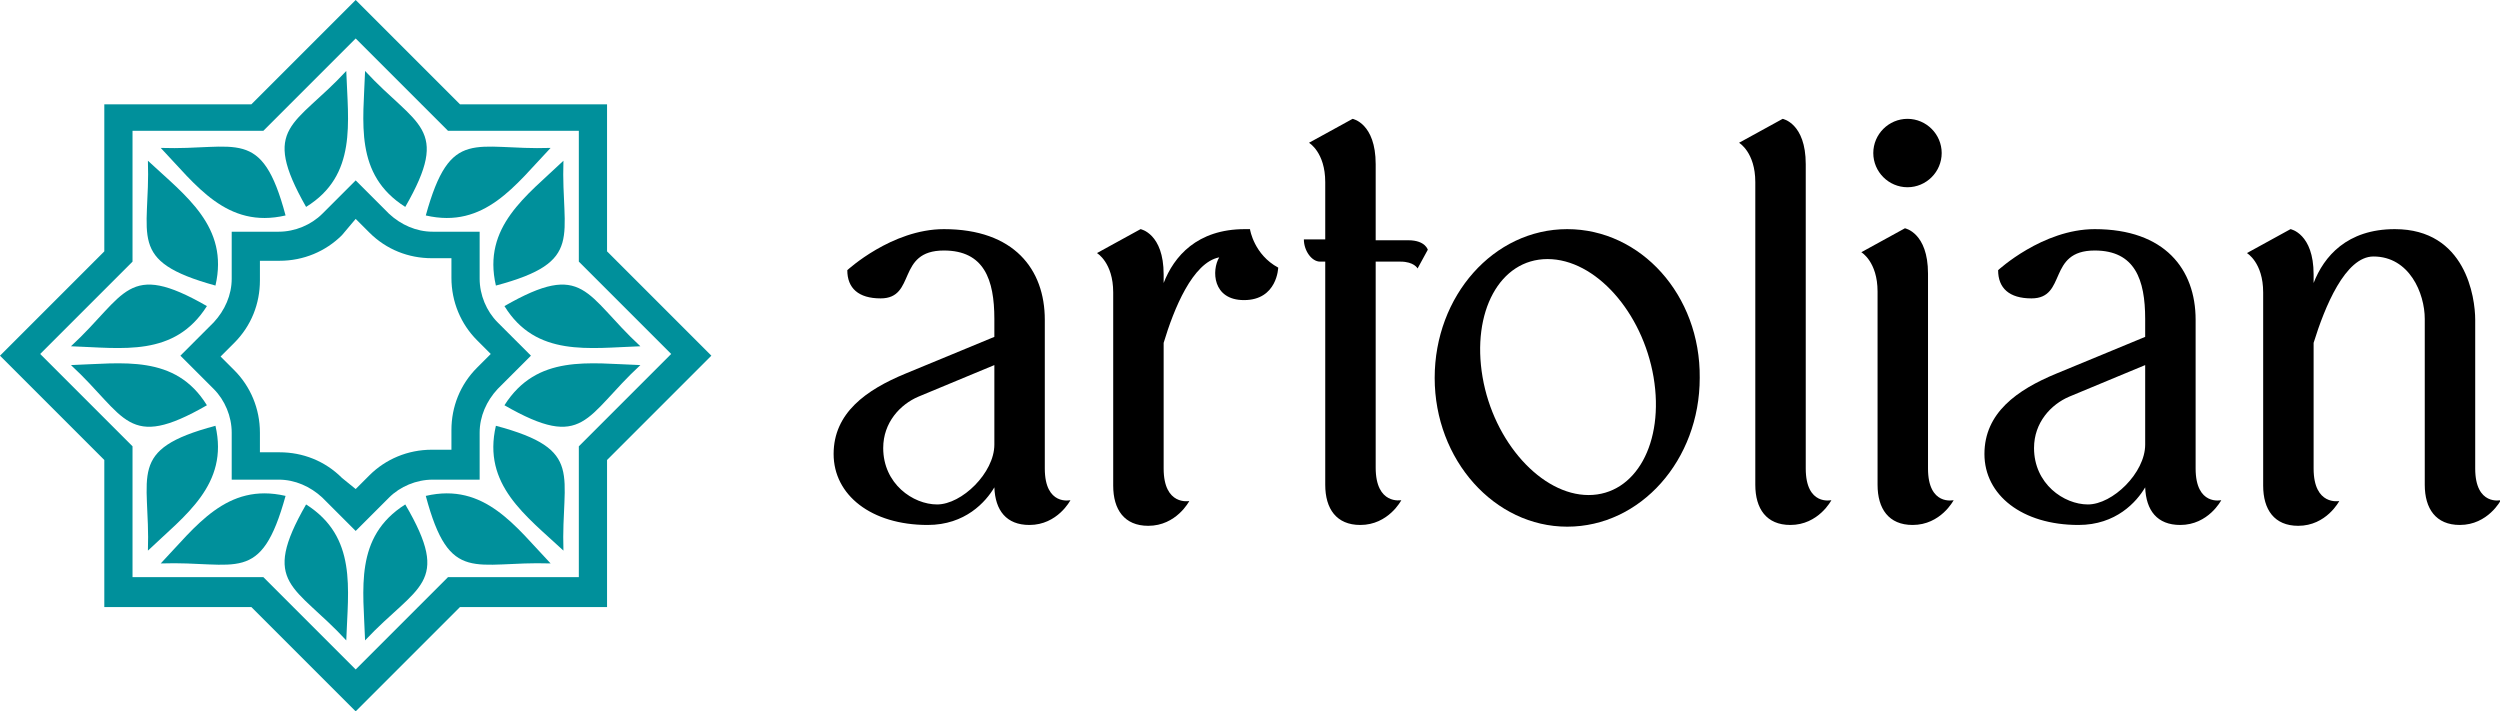 <?xml version="1.0" encoding="utf-8"?>
<!-- Generator: Adobe Illustrator 25.4.1, SVG Export Plug-In . SVG Version: 6.00 Build 0)  -->
<svg version="1.1" id="Layer_1" xmlns="http://www.w3.org/2000/svg" xmlns:xlink="http://www.w3.org/1999/xlink" x="0px" y="0px"
	 viewBox="0 0 292.4 83.2" style="enable-background:new 0 0 292.4 83.2;" xml:space="preserve">
<style type="text/css">
	.st0{fill:#00909B;}
</style>
<g>
	<g>
		<path d="M211.2,54.8c0-4.4,0-32,0-35.6c0-4.8-2.7-5.3-2.7-5.3l-5.1,2.8c0,0,1.9,1.1,1.9,4.6s0,31.7,0,35.4c0,2.8,1.3,4.7,4.1,4.7
			c3.3,0,4.8-2.9,4.8-2.9S211.2,59.2,211.2,54.8z"/>
		<path d="M289.5,54.8c0-2.2,0-7.2,0-17.4c0-2.6-1.1-10.6-9.4-10.6c-5.6,0-8.3,3.2-9.5,6.3c0-0.4,0-0.8,0-1c0-4.8-2.7-5.3-2.7-5.3
			l-5.1,2.8c0,0,1.9,1.1,1.9,4.6c0,3.6,0,18.9,0,22.6c0,2.8,1.3,4.7,4.1,4.7c3.3,0,4.8-2.9,4.8-2.9s-3,0.6-3-3.8c0-2.7,0-9.2,0-14.7
			c1.3-4.2,3.7-10.1,7-10.1c4.2,0,6,4.3,6,7.3c0,10.9,0,17.2,0,19.4c0,2.8,1.3,4.7,4.1,4.7c3.3,0,4.8-2.9,4.8-2.9
			S289.5,59.2,289.5,54.8z"/>
		<path d="M256.8,54.8c0-2.2,0-7.2,0-17.4c0-5.9-3.6-10.6-11.8-10.6c-6.1,0-11.3,4.8-11.3,4.8c0,2.1,1.3,3.3,3.9,3.3
			c4.2,0,1.8-5.6,7.4-5.6c4.7,0,5.9,3.4,5.9,8c0,0.7,0,1.4,0,2.1c-1.9,0.8-5.1,2.1-10.4,4.3c-4.6,1.9-8.4,4.6-8.4,9.4
			c0,4.8,4.4,8.3,11,8.3c4.4,0,6.8-2.7,7.8-4.4c0.1,2.7,1.4,4.4,4.1,4.4c3.3,0,4.8-2.9,4.8-2.9S256.8,59.2,256.8,54.8z M244.2,59
			c-2.8,0-6.3-2.4-6.3-6.6c0-3,2-5.1,4.1-6c5-2.1,7.5-3.1,8.9-3.7c0,3.8,0,6.9,0,9.3C250.9,55.3,247.1,59,244.2,59z"/>
		<path d="M122.2,54.8c0-2.2,0-7.2,0-17.4c0-5.9-3.6-10.6-11.8-10.6c-6.1,0-11.3,4.8-11.3,4.8c0,2.1,1.3,3.3,3.9,3.3
			c4.2,0,1.8-5.6,7.4-5.6c4.7,0,5.9,3.4,5.9,8c0,0.7,0,1.4,0,2.1c-1.9,0.8-5.1,2.1-10.4,4.3c-4.6,1.9-8.4,4.6-8.4,9.4
			c0,4.8,4.4,8.3,11,8.3c4.4,0,6.8-2.7,7.8-4.4c0.1,2.7,1.4,4.4,4.1,4.4c3.3,0,4.8-2.9,4.8-2.9S122.2,59.2,122.2,54.8z M109.6,59
			c-2.8,0-6.3-2.4-6.3-6.6c0-3,2-5.1,4.1-6c5-2.1,7.5-3.1,8.9-3.7c0,3.8,0,6.9,0,9.3C116.3,55.3,112.5,59,109.6,59z"/>
		<path d="M225.5,54.8c0-4.4,0-19.2,0-22.8c0-4.8-2.7-5.3-2.7-5.3l-5.1,2.8c0,0,1.9,1.1,1.9,4.6c0,3.6,0,18.9,0,22.6
			c0,2.8,1.3,4.7,4.1,4.7c3.3,0,4.8-2.9,4.8-2.9S225.5,59.2,225.5,54.8z"/>
		<path d="M223.1,21.9c2.2,0,4-1.8,4-4s-1.8-4-4-4c-2.2,0-4,1.8-4,4S220.9,21.9,223.1,21.9z"/>
		<path d="M183.3,26.8c-8.6,0-15.5,7.8-15.5,17.4c0,9.6,7,17.4,15.5,17.4c8.6,0,15.5-7.8,15.5-17.4
			C198.9,34.5,191.9,26.8,183.3,26.8z M185.8,57.9c-5.5,0-11.1-6.2-12.4-13.8c-1.3-7.6,2-13.8,7.6-13.8s11.1,6.2,12.4,13.8
			C194.7,51.8,191.3,57.9,185.8,57.9z"/>
		<path d="M146.2,26.8c-0.2,0-0.4,0-0.6,0c-5.6,0-8.3,3.2-9.5,6.3c0-0.4,0-0.8,0-1c0-4.8-2.7-5.3-2.7-5.3l-5.1,2.8
			c0,0,1.9,1.1,1.9,4.6c0,3.6,0,18.9,0,22.6c0,2.8,1.3,4.7,4.1,4.7c3.3,0,4.8-2.9,4.8-2.9s-3,0.6-3-3.8c0-2.7,0-9.2,0-14.7
			c1.2-4,3.4-9.4,6.5-10c-0.9,1.5-0.8,5,2.9,5c3.9,0,4-3.8,4-3.8C146.7,29.8,146.2,26.9,146.2,26.8z"/>
		<path d="M164.7,28.1c-0.3,0-1.9,0-3.8,0c0-4.3,0-7.8,0-8.9c0-4.8-2.7-5.3-2.7-5.3l-5.1,2.8c0,0,1.9,1.1,1.9,4.6c0,0.9,0,3.4,0,6.7
			c-1.4,0-2.5,0-2.5,0c0,1.3,0.9,2.6,1.9,2.6c0.2,0,0.4,0,0.6,0c0,9.7,0,23.6,0,26.1c0,2.8,1.3,4.7,4.1,4.7c3.3,0,4.8-2.9,4.8-2.9
			s-3,0.6-3-3.8c0-2.8,0-14.8,0-24.1c1.5,0,2.6,0,2.9,0c1.6,0,2,0.8,2,0.8l1.2-2.2C167,29.3,166.8,28.1,164.7,28.1z"/>
	</g>
	<g>
		<g>
			<g>
				<path class="st0" d="M41.6,25.6l1.6,1.6c2,2,4.6,3,7.3,3h2.3v2.3c0,2.8,1.1,5.4,3,7.3l1.6,1.6l-1.6,1.6c-2,2-3,4.6-3,7.3v2.3
					h-2.3c-2.8,0-5.4,1.1-7.3,3l-1.6,1.6L40,55.9c-2-2-4.6-3-7.3-3h-2.3v-2.3c0-2.8-1.1-5.4-3-7.3l-1.6-1.6l1.6-1.6c2-2,3-4.6,3-7.3
					v-2.3h2.3c2.8,0,5.4-1.1,7.3-3L41.6,25.6 M41.6,21.1L37.7,25c-1.3,1.3-3.2,2.1-5.1,2.1h-5.5v5.5c0,1.9-0.8,3.7-2.1,5.1l-3.9,3.9
					l3.9,3.9c1.3,1.3,2.1,3.2,2.1,5.1v5.5h5.5c1.9,0,3.7,0.8,5.1,2.1l3.9,3.9l3.9-3.9c1.3-1.3,3.2-2.1,5.1-2.1h5.5v-5.5
					c0-1.9,0.8-3.7,2.1-5.1l3.9-3.9l-3.9-3.9c-1.3-1.3-2.1-3.2-2.1-5.1v-5.5h-5.5c-1.9,0-3.7-0.8-5.1-2.1L41.6,21.1L41.6,21.1z"/>
			</g>
		</g>
		<g>
			<path class="st0" d="M41.6,4.5l9.9,9.9l0.9,0.9h1.3h14v14v1.3l0.9,0.9l9.9,9.9l-9.9,9.9l-0.9,0.9v1.3v14h-14h-1.3l-0.9,0.9
				l-9.9,9.9l-9.9-9.9l-0.9-0.9h-1.3h-14v-14v-1.3l-0.9-0.9l-9.9-9.9l9.9-9.9l0.9-0.9v-1.3v-14h14h1.3l0.9-0.9L41.6,4.5 M41.6,0
				L29.4,12.2H12.2v17.2L0,41.6l12.2,12.2V71h17.2l12.2,12.2L53.8,71H71V53.8l12.2-12.2L71,29.4V12.2H53.8L41.6,0L41.6,0z"/>
		</g>
	</g>
	<g>
		<path class="st0" d="M35.8,24.2c6-3.7,4.9-9.9,4.7-15.9C34.5,14.8,30.4,14.7,35.8,24.2z"/>
		<path class="st0" d="M47.4,24.2c5.4-9.4,1.3-9.4-4.7-15.9C42.5,14.3,41.4,20.4,47.4,24.2z"/>
		<path class="st0" d="M42.7,74.9c6.1-6.5,10.2-6.5,4.7-15.9C41.4,62.8,42.5,68.9,42.7,74.9z"/>
		<path class="st0" d="M35.8,59c-5.4,9.4-1.3,9.4,4.7,15.9C40.7,68.9,41.8,62.8,35.8,59z"/>
		<path class="st0" d="M25.2,33.4c1.6-6.9-3.5-10.5-7.9-14.6C17.6,27.7,14.7,30.5,25.2,33.4z"/>
		<path class="st0" d="M33.4,25.2c-2.8-10.5-5.7-7.6-14.6-7.9C22.9,21.6,26.5,26.8,33.4,25.2z"/>
		<path class="st0" d="M24.2,47.4c-3.7-6-9.9-4.9-15.9-4.7C14.8,48.7,14.8,52.8,24.2,47.4z"/>
		<path class="st0" d="M24.2,35.8c-9.4-5.4-9.4-1.3-15.9,4.7C14.3,40.7,20.4,41.8,24.2,35.8z"/>
		<path class="st0" d="M18.8,65.9c8.9-0.3,11.7,2.6,14.6-7.9C26.5,56.4,22.9,61.6,18.8,65.9z"/>
		<path class="st0" d="M25.2,49.8c-10.5,2.8-7.6,5.7-7.9,14.6C21.6,60.3,26.8,56.7,25.2,49.8z"/>
		<path class="st0" d="M58,33.4c10.5-2.8,7.6-5.7,7.9-14.6C61.6,22.9,56.4,26.5,58,33.4z"/>
		<path class="st0" d="M64.4,17.3c-8.9,0.3-11.7-2.6-14.6,7.9C56.7,26.8,60.3,21.6,64.4,17.3z"/>
		<path class="st0" d="M59,47.4c9.4,5.4,9.4,1.3,15.9-4.7C68.9,42.5,62.8,41.4,59,47.4z"/>
		<path class="st0" d="M59,35.8c3.7,6,9.9,4.9,15.9,4.7C68.4,34.5,68.4,30.4,59,35.8z"/>
		<path class="st0" d="M49.8,58c2.8,10.5,5.7,7.6,14.6,7.9C60.3,61.6,56.7,56.4,49.8,58z"/>
		<path class="st0" d="M58,49.8c-1.6,6.9,3.5,10.5,7.9,14.6C65.6,55.5,68.5,52.6,58,49.8z"/>
	</g>
</g>
</svg>
